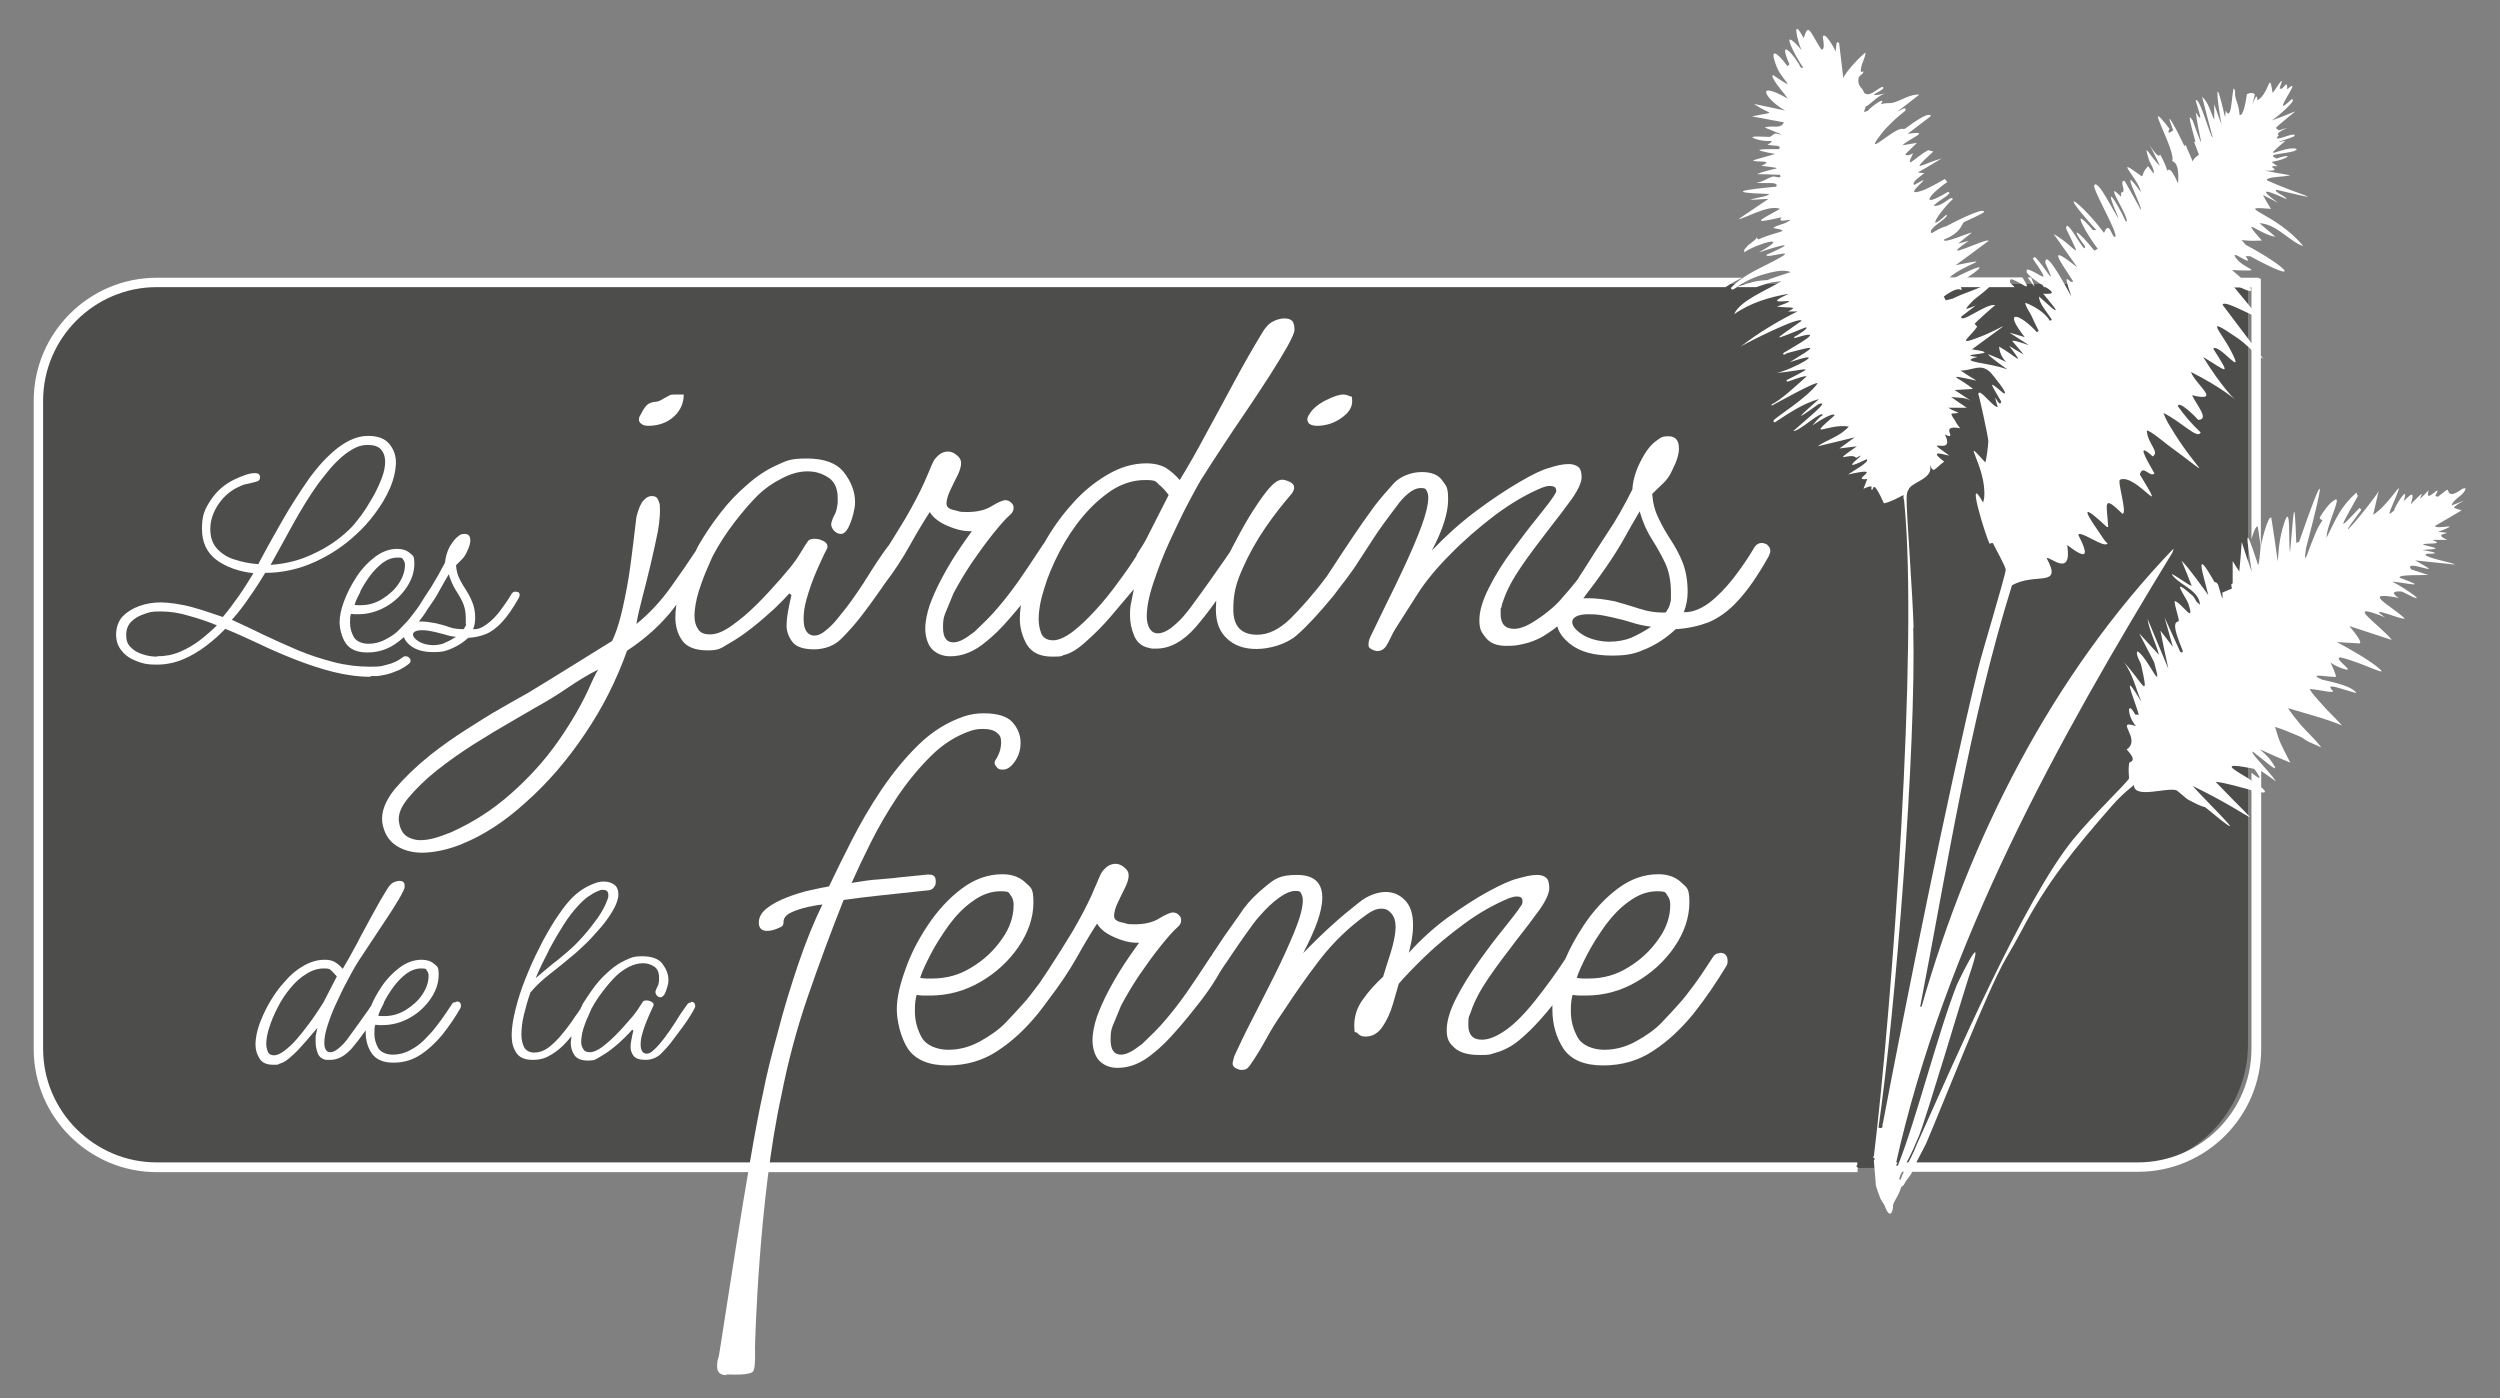 <svg xmlns="http://www.w3.org/2000/svg" id="Calque_1" data-name="Calque 1" viewBox="0 0 719.2 402.3"><rect x="0" y="0" width="719.2" height="402.3" fill="#808080" stroke="none"/><defs><style>      .cls-1 {        fill: #1a1a18;        opacity: .5;      }      .cls-1, .cls-2 {        stroke-width: 0px;      }      .cls-2 {        fill: #fff;      }    </style></defs><path class="cls-1" d="M46.6,81.7h600.1v218.7c0,19.6-15.9,35.6-35.6,35.6H46.6c-19.6,0-35.6-15.9-35.6-35.6V117.2c0-19.6,15.9-35.6,35.6-35.6Z"></path><g><path class="cls-2" d="M588.1,82.6h2.9c-.7-1-1.3-1.9-1.8-2.7h-2.9c.6.8,1.1,1.8,1.7,2.7h0Z"></path><path class="cls-2" d="M584.3,79.8h-1c1.8,2.4,2.8,4.3,1,0Z"></path><path class="cls-2" d="M650.4,213.7v-1.6c-.2,0-.3-.1-.5-.2.2.5.3,1.1.5,1.7h0Z"></path><path class="cls-2" d="M505.2,82.6c1.5-.5,3.4-1.1,4.9-1.6-1.8-.9-5.6,0-7.6.6-1.1.3-2,.6-2.9,1h5.7-.1Z"></path><path class="cls-2" d="M558.6,82.6c4.4-2.3,9.3-4.2,3.2,0h17.8s-.2,0-.2-.2c-.7-.6-1.7-1.3-.9-2.1,2.9.7,6.6,4.6,3.3-.5h-20.6c-1.5.7-3.3,1.6-4.6,2.7h2Z"></path><path class="cls-2" d="M545.3,334.4c-.4.8-.9,1.7-1.4,2.7h.6c.5-1,1-1.9,1.4-2.7h-.6Z"></path><path class="cls-2" d="M647.7,219.3v1c.5.5.9,1,1.4,1.7,1.8,2.7.8,2-1.4.3v2.1c.9,1.1,1.9,2.2,2.6,3.2-1.3-.9-1.9-1.3-2.6-1.8v75.9c0,18-14.7,32.7-32.7,32.7h-66.9c-.5.9-1,1.9-1.4,2.7h68.4c19.5,0,35.4-15.9,35.4-35.4v-81.2c-1.1-.5-2-.9-2.7-1.2h0Z"></path><path class="cls-2" d="M534.3,336.3c.8-.3-.9-.8,0-1.1v-.8H45.1c-18,0-32.7-14.7-32.7-32.7V115.3c0-18,14.7-32.7,32.7-32.7h451.3c1.5-1,3.1-1.9,4.8-2.7H45.1c-19.5,0-35.4,15.9-35.4,35.4v186.5c0,19.5,15.9,35.4,35.4,35.4h489.3v-.8h0Z"></path><path class="cls-2" d="M541.8,337.2c.3-.9.7-1.8,1-2.7h-1.3c-.2.9-.4,1.8-.6,2.7h.9,0Z"></path><path class="cls-2" d="M649.5,151.4c.4,2.5.7,4.5.9,6.2v-77.4c-.2,0-.5-.2-.8-.3h-7.3c1.4.8,1.3.8-4.8.6.9.7,1.8,1.5,2.5,2.2h7.7v72.4c.6-2.1,1.3-3.9,1.8-3.6h0Z"></path></g><g><path class="cls-2" d="M547.3,339.9h0Z"></path><path class="cls-2" d="M708.4,140.6c-4.5,3.3-3.8.2-4.4.3-.2,0-2.2,1.7-2.7,2-.3,0-.5-.2-.7-.3,2.5-4.5-3.4,3.2-1.9-1.6-6.2,6.6,2.1-3.5-5.2,4.1,1.9-5.7-1.7-.9-2-1,1.8-5.4-2.6,1.6-2.8,2.8-1.1.8-1.6,1.6-1.1,0,5.7-13.4.7-2.3-4.9,1.2l1.6-6.8c-2.4,4-15.3,19.1-5,5.4-.1-.2-.3-.4-.5-.6-6.5,6.9-5.8,6.2-.5-3.4-.1-.3-.3-.7-.4-1-4.8,4.3-5.9,7.7-8.6,13,0-3.8,4.9-12.9,2.1-10.7-1.3.7-3.3,3.5-4,4.8-.3.6.7.7.7.9-.3.5-1.1,1.6-1.9,3.5-.8,2-1.5,3.6-2.2,5.6-1.2,3.4-.9,1.1-.6-1.1,5.5-21,5.7-23.9-2-1.8-.3,0-.5.2-.8.3-.6-16.3-.8-7.3-1.8,2.7-.6-3.3.5-16.5-2.2-6.7-2.4,8.7,0,16.6-3.2-3.3-1-.6-2.9,7.4-3.1,8.6v.4c-.2,1.1-.3,4.4-.7,4.6-4.4-13.6-3.1-7.2-1.8,2.1-1-2.9-2-5.8-2.9-8.7-.2,2.9-.4,5.7-.7,8.5-.7-1-1.3-2-1.9-3v6.4l-.4.3s0,.6.2,1.2c-.9.4-1.9.8-2.8,1.2.5,4.4-1-2-1.2-2.3-.5-.9-1-.7-1-.7-6.2-11-3.2-2-1.8,3.7-2.2-2.9-5.3-7.5-7.7-9.9,1,2.4,2,4.8,2.9,7.2-.3.4-8-5.5-5-2.4,2.4,2.5,7.2,4,7.4,7.9-.3-.3-.7-.6-1-.9,0,0-.6-1.2-1.1-1.7-7-6.2-1.9.3-1.2,2.4,1.9,6.1-1.8-.3-4-.9,0,1.5,1.2,4.7,1.2,5.6s-2.9-1,.9,8.1c0,0,.8,1.7-.5.9-1.5-3.3-3-6.6-4.5-9.9l2.4,8.5-3.6-4.7c.7,3.7,1.5,7.3,2.3,11-2-4.8-4-9.6-6-14.4.5,3.4,2.4,7,3.3,10.4-1.9-2.1-3.8-4.1-5.7-6.2l4.3,8.3c2.8,10.1-1.5-.9-4.7-3.1-.9.3.8,3.3.9,3.6,2.6,11.5.5,5.2-5-.6,2.7,3.3,3.7,8.4,5.2,11.6-6.2-10.3-2.3-1.5-.8,3.6h-1c-2.6-4.7-2.3.6.2,3.3-6.6-2.2,1.8,3.7-2.7,6.7,3.5,3.8.7,3.3.7,4-.3,2.1,0,3.5,0,4.3-.4,1.1-10.4,10.6-16.1,17.6-14.3,17.6-34.7,65-44.1,85.8-.6,1.2-1.1,2.5-1.6,3.7-1,2.3-3,5.7-4,8.5-.2,0-.3-.3-.3-.6,0-.5,3.5-7.1,4-8.3.5-1.3,1.1-2.5,1.6-3.7,2.2-5.4,12.7-40.8,14.3-45.6,4.9-14.3-.3-4.4-3.3,1.9-5.4,13.6-11.6,38.5-17,52.1h-.7c14.2-64.1,47-122.8,79.7-176.4.1-.4.2-.8.3-1.1-35,36.5-58.5,82.9-72.5,131.8h-.4c7.9-40.7,14.1-81.7,26.4-121.2,6.8-3.9,14.7.9,10-7.8.6-.9,7.4,6,5.9-3.8,5.6,4.3,6.4,3.3,3.2-2.9.3-1.6,7.7,4.1,8.4,2.4-1-.8-1.6-2-2.3-3-5.3-7.5-4.5-7.9,2.1-1.7h.4c-.4-6.7-1.8-9.5,4.1-3.8,1.5,0-1.6-9.5-.7-9.8,4.5-2,14.4,12.8,5.7-1.5.9-3.1,2.8,1,4.2-.3-2.9-5-5.1-9.1-.5-4.9,2.1-1.3-1.5-3.7-1.7-7.4.4-.5,5.4,3.6,5.9,4,15.2,11.1,8.7,8.1.7-5.4-.7-1.1-1.4-2.5-1.8-3.7,5.4,2.7,9.8,7.7,10.7,5.6-2.5-2.3-4.7-4.9-6.6-7.6.4-1.7,5.3,3.3,5.9,4,3.1-.2,0-3.6-1.8-7.1,8.8,2.1,1-3-.3-6.7,18.1,9.2,14.4,13.3,3.5-4.3,6.7,4,8.4,6.2,2.9-2.4,1.6-1.7,9.4,9,5.2.8-3.1-6-8.3-10.8,2-3.7,2.5,1.7,4.5,4.3,7.2,5.8l-11.7-15.5c.2-1.8,10.2,4.2,10.5,3.6l-8.6-10.4c9.9,5.8,6.6,1.5.8-3.2,10.3.4,3.7,0,1.2-3.4-2.4-3.3,5.8,3.3,2.7-.6h1.3c15.9,8.6,10.7,3.1-1.3-3.3-1.6-2.3-2.4-.8,4.7-1.2-6.9-7.8-.4-1.6,3.9-1.1l-4.6-3.9c5.1.3,8.6,5.3,12.6,6.6-7.7-9.5-20.8-11.7-9.3-10.7-.8-1.3-1.6-2.7-2.3-4,1.5.7,2.9,1.5,4.4,2.3-6.8-5-2.4-3.3,2.4-1.1,0-.8-4-2.2-2.9-2.7,17.3,4.1,5.8,1.2-2.7-2.7-.7-1.1,5.7-1,6.6-1.5-2.4-.4-4.8-.8-7.2-1.3,6.4.2-.9-1.5,3.6-1.3-.6-.4-1.2-.8-1.7-1.2,5-.9,6.6-2.7,1.4-1-3-1.4,1.3-1.1,5-2.1,0,0,1.8-.7,0-.8-4-.2-9.9,4.1-2.4-2.2-5.6,1.2,2.4-.9,2.6-1.4.6-1.6-7.2,2.5-4.5-.2-2-.7,6-3.3,0-1.4-.3-.2-.6-.4-.9-.7.5-.5,1-.9,1.4-1.3,0,0,.2,0,.3-.2,5.4-4.7,5.6-3.6-3-.6.9-.3,8.1-6.4,5.8-6.1-7.1,6.8,4.1-7.7-1.2-2.9,0-3.5-1.1.7-2.2-.3,2.1-5.5-1.8,1.5-2,1.3-1.1-6.8-.7,0-4.4,2.2,0-4.3-2.6,5.6-.7-1.8-1.1-.8-2.1,0-2.3,0-.2,1.2-.9,6.4-2.1,6-.3-3.8-1.5-4.4-1.3-6.8-1-4.3-.6,10-2.7,5.5,0,.7-.1,1.3-.2,1.9-3.1-13.6-2.4-5.5-1,2.2-.7-2-1.4-4-2.1-5.9v4.5c-1.2-2.6-1.5-4.7-3.5-6.7,1,3.9,2,7.9,3.1,11.9-1-.9-3.6-11.4-4.9-10.9-.3.1,3,8.5,0,3.5.6,5.9,3.5,14.5-.9,2.4-1.8-3-.3,2,.8,6.1h-.4c.5,1.3.9,2.5,1.4,3.7,0,0-1.9,1.3-1.8,2.1-.2-1-1.7-3.8-2-4.9-.1.1-.3.2-.4.3-1.2-2.7-6.5-13-3.2-4.5-2.3,1.7-1-.4-1.1-.5-8.4-10.9,2.1,6.5.8,9.3,0,.3,2.2-.2,1.7,6.5-2.5-5.8-3-3.5-3.1-3.7s-.3-1.5-2.1-4.7c0,.4-.4.5-.6.3-2.2-1.6-4.6-7.8.6,3-2.7-2.3-5.1-7.7-3.2-1.8.4,1.3,1.6,2.6,1.4,4.1-.4-.6-1.2-1.5-1.6-2.2-2.4,2.4-.9,3.6-2.6,2.4-7.7-5.7,0,1.5.5,5.1-7.2-10.1.8,4.9,0,5.1-1.5-2.8-3.1-5.6-4.7-8.4-1.8,0,.9,3.3-1,3.4v1.2c-5.9-6,3.2,7,1.4,7.2-2.7-5.9-7-12.3-2.1-1-1.1-1-5.7-11.1-7-9.6-.8,1,7.5,14.8,5.9,15-.9,0-1.6-5-3.1-1.2-6.5-8.7-14.8-14.7-2.2-.8h-1c-7.4-8.6-1.4,1.9,1.4,5.4l-1,.5c-4.6-5.8-7.3-7.4-2.7-1.3.4,3.5-5.5-9.1-5.4-5,5.1,10.6,2.9,5.3-3.6,1.5,2.3,3.2,4.5,6.4,6.8,9.6-8.6-6.8-5.6-2.7-1.2,4-.8,1.4-3.5-4.5-.5,4.4-.4-.6-7.5-14.4-7.5-9.7,3.8,8.5,0,1.2-3-1.7-.2.2-.4.4-.6.5,6.1,8.8,1.8,3.9-1.5,3.1-.8.7.2,1.4.9,2.1,2.8,2.6,9.8,5.3,3.6,4.9,1,1.2,2,2.4,3,3.7,1.5,1.9-.2.7-.6.3-1.2-1.1-3.3-2.9-3.6-3.2,0,2.1,2.3,4.4,3.7,6.7-.2.1-.4.2-.6.3-1.4-2.5-5-4.5-7.1-5.2.3,1.4,1.2,2.5,1.8,3.7.7,1.5,1.3,2.9,2.1,4.4,0,0-.6.3-.4.5-5-5.6-10.2-7-3.6,1.3-1.5-.5-2.9-.9-4.4-1.3,1.9,1.2,3.7,2.4,5.6,3.6-.8-.2-4.4-1.6-4.8-1.2,1.1,1.3,2.2,2.6,3.3,3.9-1.4-.8-2.8-1.6-4.2-2.5,5,6.6,1.9,2.9-2.9.2.4,5.2,5.9,5.7-3.1,2.2-.2.4,4.9,3.9,5.5,4.4-5.3-2.1-14.7-2.1-8.6-3.6-7.7-.9,9-.7-1.6-2.2,14.1-10.4,9-6.1,2.1-3.5-7,2.7-2.6,0-.6-3,0,0-.7-.8-.7-.9.2-.3,5.4-5,5.9-5.3-2.5-.7-10,5.6-9.8,3.3,1.4-1,2.8-2.2,4.2-3.2-2.8,1-4.1,2-.6-1.6.5-.5,6.9-5,5-5.3-3.4,2.2-7.5,3.1-11,4.9-.2,0-1.8.5-2,.5-.2-.3-.4-.7-.6-1.1,4.3-3.1,4.7-1.8,5-1.9.5-.2-.3-.6,0-.8.5-.5,2.3-2.5,1-2.2,8.9-6,2-3-3-.4-.5,0-.9,0-1.3-.2,4-3.7,14.1-6,1.7-3.5,3.2-2.3,6.4-4.7,9.5-7-.3-1.1-15.7,6.8-5.7,0-1.1.3-2.1.5-3.1.8l4-3.2c-.9,0-8.6,3.5-8,2,5-2,4.9-4.3,5.7-5,.3-.2,6-2.6,5.8-3-.4-1.4-10.1,3.8-11.1,4.3-.2,0-.9,0-4,1.9-1.6-1.3,5.6-4.7,4.2-5.3-6.5,6-1.5-1.5,1.9-4.5-.4-1.4-2.9,2.3-5.5,1.9,1.4-1.7,5.9-3.6,4.1-4-9,5.4-4.8.2-.2-2.8-.2-.3-.4-.6-.7-.9-1.5.9-4.6,2.6-6.1,3.2-8.1,2.9,5.3-6.1-2.7-1.5-1-.8,2.3-2.8,2.9-3.4-.6,0-1.2-.1-1.9-.2,2.4-1.2,4.6-2.7,6.9-4-5.6,1.5-9.8,4.8-2.4-2l-1.5-.4c-3.7,2-7,6.2-4.3.9-2,1.1-2.2.3-2.3.3,1.1-1.1,2.3-2.2,3.4-3.3l-4.2.7c2.2-2.1,8.7-4.3,1.5-3.3l6.7-5.1c-.6-1.7-6.9,3.3-7.4,3.6-.8.4-.6-.5-2.9.8-2.9,1.6-9.3,7.4-3.4,0,1-1.2,2-2.1,3-3.1.9-.9,2.4-2,3.4-2.9.3-1.5-1.5.1-2.3.3l6.3-4.9c-2.9-.1-5,1.7-7.8,2.4-1,.2-1.6-.1-3.3.4,1.8-2.6-2.6.5-3.8,1.9-1.7.7-.8,0-.6-1.2,1.3-.5,3.5-3.3,5.8-3.8-8.2,1.6,1.5-1.4-1.1-1.9-1.9,1-3.7,3-5.1,1.7-.7-1.9-2-1.7-1.6-4.3,0-.4,1.3-1.3,1.3-1.4.3-1.4-1,1-.6-1.4.3-1.8,1.2-2.8,1.3-4.5-1.4,1-5.8,5.6-6.4,7.4-.4-3.4-.8-6.8-1.2-10.1-.9-.9-.8.7-1,2.4-.3-.8-3.2-6-3.7-4.2.8,4.6-.4,3.4-.4,3.7-3.4-5.3-3.7-7.9-5.1-3.3-3.5-6.7-1.9.8-.6,3.4-7-8-1.7,2.1.5,5.1h-.7c-1.8-3.7-6.9-9.2-3.3-1-.2.2-.4.4-.6.5-2.8-3.9-5.6-5.9-2.9.6,1.4,3.4,6.5,7.2-1.2,2-1.1.3,2.9,5,3.3,5.5.3.4.6.9,1,1.3-10.5-5.9-5.8.8-.8,3.4l-9-1.9c5.1,3.5,6.8,2-.6,3.6,3.1.5,6.2,1.2,9.2,1.7-.9,2.1-3.4.7-5.5,1.5,8.3,3.3,3.5,1.6,3,1.7-.2,0-1.2.9-1.6,1-.9,0-8.1-.6-3.3.8,3.3.9,5.4-.4,2.7,1.5,2.1.3,4.2,0,3.3,1.2-5.5,0-8.8,0-1.1,1.4l-6.3,1.8c0,.8,6.7-.3,2.3,1.6,8.1,1,3.4.4-1.2,2.4,2.2,0,4.4.1,6.6.2.6,1.4-1.4.3-2.1.5-1.5.4-2.5,1.4-4.7,1.8,2.4.3,6.6-.5,5.7,1.1-8.5.8-15.5,1.7-2,2.1-.7.9-3.5.9-5.5,1.7l5.3-.3c-2.9,1.9-5.7,3.9-8.6,5.8,1.7,0,8.6-4.3,11.9-2.9-6.8,3.7-8,4.3.5,2.4-2.1,2.3,4.8-.4,1.5,1.4-1.2.7-2.8.8-4,1.7,5.9,1,.9.9-4,3.2-.4.2-.7-.5-.7-.5-.1,0,.4.2-2.3,2.1-.3.2-1,1.2-1.3,1.4v.8c3.5-2.5,14.2-5.5,4.2,0,5.5-1.8,12.4-3.8,2.2.7-.6,1.3,8.6-1.9,4.1.7-4.8,2.8-10.3,4.6-14.3,8.8,0,0-.1.5.5.5s3-2.7,9-4.4c2.1-.6,5.8-1.6,7.6-.6-4.4,1.5-13.3,4-2.6,2.6-4.2,2.6-12,5.6-13.6,9.5,4.6-3.3,10.4-5,15.8-5.9-10.4,4.6,7,0-3.5,3.7,3.9.5,6.4-.2,3.2,1.4.7,0,1.5,0,2.3,0s1.1-.2,1-.3c-5.7,2.8-11.7,6.3-16.9,10.4,1.5-1,17.1-8.9,17.5-7.4-8.8,6.2-8.7,5.8,1.1,1.9,1.5-.2-2.2,2.3-3.2,2.7v.4c10.2-3.2.5,2-3.2,4.3,0,.8.6.3,1.1,0,9.6-2.6,8-1.9.8,2.6,12.4-4.2.4,2.3-3.8,3.1,8-.7,12.5-2.8,2.8,2.1l.3.4c.3,0,5.3-2,5.5-1.5-2.2,2-7.7,7.1-10,8v.4c1-.5,13.1-7.3,13.2-6.4-3.1,4.3-12.2,9.8-12.6,10.6-.2.3,0,.6.3.6,4-2.6,8.2-5.5,12.7-6.7-5.4,4.8-8.1,7.2-.2,1.5,4.1-1.6-3.9,4.7-7.2,7.7,1.7.2,8.2-6.1,8.5-4.6-1.3.8-2,1.9-3,3,.7-.5,6.1-4.1,6.4-2.9-8.5,7.4-2,2.2,4.1,3.2-2.7,3-6.2,3.7-9,5.7,3.6-.9,7.2-1.7,10.7-2.6l-4.4,3.2c1.7-.2,3.3-.4,5-.6-8,5.6-1.7,1.5-.2,3.3,5.2-2.9-7.2,5.4,3,.4,1.2.7-4.3,3.6-5.3,4.4,11.5-2.6,0,1.9,5.5,1.3-.4.9-.7,1.9-1.1,2.8,3.6-1.6,1.8,0,2.4.3.6.3,0-3.8,3.5,3.9,2.1-.5,3.7-1.4,5.6-2.4,0,.5,0,1,.2,1.6,4.2,42-3.5,145.7-8.7,188.6-.8.3.9.8,0,1.1,0,1.3.7,7.5.5,7,.5,2,1,3,1.2,3.6.3,1.1,1.1,1.7,1.5,2.8,1.6,4.2,2.4.8,2.3-.2,0-1,1.4-2.6,2-4.4.2-.5.3-.9.5-1.2.5,0,.8-.9,1.2-1.4-.6.8-.4.5,0-.1h0c.7-.9,1.8-2.4,1.8-2.7,0-.6,3.5-7,4-8.1,4.3-9.9,17.6-44.1,23-53.3,1.4-2.4,3.2-5.5,4.4-7.8,7.4-14.2,15.6-24.1,26-36,3.4-3.9,6.1-5.7,6.4-6.1,0,4.1,9.2.7,12.1,1.5.5.1,2.7,2.3,3.6,2.8,1.6.8,3.1,1.7,4.8,2.1,15.4,12.8,1.8-.1-3.6-6.1,18.7,9,22.1,15,6.6-1.2,6,.6,17.3,5.3,13.4,1.8-4.6-4-16.8-8.6-.7-5.2,1.6,1.1,3.2,2.2,4.7,3.3-2.5-3.6-7.6-8.3-6.7-8.6,4.4,3.4,8.3,7.1,5.5,3-2.9-4.3-7.9-5.3,5.3.2-.9-1.8-1.9-3.6-2.7-5.4-.7-1.4-1.2-3.4-1.7-4.9,2.6.8,4.8,1.8,7.2,2.8.9.4,1.6,1.1,2.5,1.5,1.2.5,2.4,1.1,3.6,1.6-1.8-2.4-4.1-4.4-6-6.6-1.2-1.4-2.5-3.1-3.6-4.7,5.2,1.6,10.6,2.9,15.6,5-2.2-2.4-4.6-4.6-6.7-7.1-.9-1.1-2-2.1-2.6-3.4,2.9.2,6.7,1.3,6.7.6-2.8-2.7,2.3-.6,6.7.6-1.1-2.3-9.4-3.7-9.9-3.9-5.1-2.3,3.8-.3,4.1-.9-1.9-5.8-2.9-3.9,1.8-2.3,4.7,1.6-3-3-.6-3.2,6.5,1.5,14.8,6.2,10.8,2.9-2.9-2.4-8.3-5.4-11.8-7.3,2.2.1,4.4.3,6.6.4-.2-.3,1.4.3-3-5,4.1,1.3,8.1,2.7,12.2,4-3-4-14.8-11.7-1.9-6.5-6-4,5.1,1,5.6.3-3.7-3.6-13.1-8.1-1.7-5.9-2.4-1.5-1.4-2.1,1-1.8,9.1,4.8,1.1-.9-2.9-2.9,4.2.4,11,2.1,2.2-1.1-.9-1,7.2-.7,8.2-.8l-4.9-1.6c-2.7-3.5,11.7,3.2,1.1-2.6,3.8.4,7.6.8,11.4,1.2,0-.5-10.2-2.2-8.1-3.1,4,0,2.7-.4-1.2-1.1,5.4-.3,4.6-.4.2-1.5,0-.7,6.8.2,2.6-1.4h4.4c-5.6-2.3,4.3-1.7-2.7-2.3,7.9-3-.6-.5-.9-1.7,2.6-1.5,5.2-3,7.7-4.5-.7-.2-1.5-.4-2.2-.7,0-1,6.5-3.5-.7-.7.5-2,3.9-3,4-5l-.9.2ZM550.5,180.6c-.2-8.9-2.1-33.7-2-36.8,0-1.6,0-2.2.8-3.4,1.5-2,7-2.8,5.9-6.7,1.1,2.7,1.2,1.2,4.1-.9-5.4-4.1,1.2-1.5,1.4-1.8-8.8-6.2,2.2.8-1.2-6,4.2,1.9-2.1-3,4.4-1.8-.4-.6-1-1.2-1.3-1.9-.5-1-1.2-1.5-1.2-2.3,3.7-.3,1.3-.2-.9-1.7,1.8,0,3.6,0,5.3,0-1.5-1-3-2-4.5-3.1,1.9.3,3.9,0,5.7,1.1-1.6-1.1-3.2-2.1-4.7-3.1l5.3-.3c-4.2-3.5-8.9-4.5,1-2.4-1.5-.9-3.1-1.9-4.6-2.9,3.7,0,5.7-2.2,8.6.5.3.3,6.1,7.3,3.6,5.9-4.8-4.1-3.3-2.4-.5,2.5-.4,2.7-2.9-4.8-1,1.6-1.5,0-5.2-5.6-5.6-3.8.3.6,2.9,12.5,2.9,13.6s-.6,5.9-.9,6.1c-7.7-8.6.6,1.3-.3,10.3l-.3,1.3c-5.2-9.5.7,9.5,1.8,11.7.2.4.8-.5,1.1.1.7,1.5,3.6,6.6,3.6,7.5,0,1.5-7,24.4-8,28.7-8.5,34.9-20.6,95.1-27.3,130.4-.4.7.4,1.9-1.3,1.4,4.9-33.8,10.9-109,10-143.8h.1Z"></path></g><path class="cls-2" d="M106.7,194.7c-3.6,0-7.2-.5-10.8-1.4-3.6-.9-7.2-2.1-10.8-3.5-3.6-1.4-7.1-2.9-10.4-4.5-3.4-1.6-6.7-3.1-9.9-4.4-1.6,1.7-3.4,3.3-5.5,4.9-2.1,1.6-4.3,2.9-6.7,3.9s-4.9,1.5-7.6,1.5-3.9-.3-5.7-1-3.2-1.6-4.3-3c-1.1-1.3-1.6-2.9-1.6-4.7s.6-3.8,1.9-5.2c1.3-1.3,2.9-2.3,4.9-3s4-1,6.1-1,5.9.5,9.1,1.4,6.1,1.9,8.7,2.8c1.7-2,3.2-4.1,4.7-6.2,1.5-2.1,2.8-4.3,4.1-6.4-4.2-.5-7.7-1.7-10.6-3.8-2.8-2.1-4.2-5.1-4.2-9s.8-5.6,2.5-8.2c1.7-2.6,4-4.6,6.9-6,.8-.4,1.8-.8,2.9-1.2s2.1-.6,3-.6,1.4.4,1.4,1.2-.4,1.1-1.2,1.3c-.8.2-1.6.4-2.4.6-.8.1-1.6.4-2.4.8-2.5,1.1-4.4,2.8-6,5.1-1.5,2.3-2.3,4.6-2.3,7.1s.7,4.3,2,5.7,3,2.5,5.1,3.1c2.1.7,4.3,1.1,6.7,1.3,2.2-4.2,4.5-8.3,6.9-12.5s5-8.2,7.7-12.1c.8-1.1,1.8-2.4,3-3.8,1.2-1.4,2.6-2.8,4.1-4.1s3.1-2.4,4.8-3.2c1.7-.8,3.3-1.2,5.1-1.2,2.7,0,4.7.7,6,2.2s2,3.3,2,5.4-.6,4.9-1.7,7.4c-1.1,2.6-2.6,5-4.3,7.3-1.7,2.3-3.5,4.3-5.4,6-3.3,3.1-7.2,5.8-11.8,7.9-4.6,2.1-9.4,3.2-14.4,3.2-1.4,2.3-2.9,4.7-4.5,6.9-1.5,2.3-3.2,4.5-5.1,6.6,3,1.4,6.1,2.8,9.3,4.4,3.2,1.5,6.5,3,9.8,4.4,3.4,1.4,6.8,2.5,10.3,3.4s7,1.3,10.4,1.3,3.2-.2,4.9-.6c1.7-.4,3.1-1.1,4.3-2,.3-.3.6-.4,1-.4s.7.1,1,.4c.3.3.4.5.4.8s0,.6-.4.9c-.7.6-1.6,1.2-2.8,1.8-1.2.5-2.4,1-3.6,1.3-1.3.3-2.4.5-3.3.5h-1.5l.2.2ZM45.2,188.8c2.3,0,4.5-.4,6.6-1.3s4-2,5.8-3.4,3.4-2.8,4.8-4.2c-2.4-1-5-1.9-7.9-2.7-2.9-.9-5.6-1.3-8.3-1.3s-3.1.2-4.6.7-2.8,1.2-3.8,2.2-1.5,2.3-1.5,3.9.4,2.6,1.3,3.5c.9.9,2,1.6,3.4,2,1.4.5,2.8.7,4.2.7h0ZM77.9,162.5c4.3-.3,8.4-1.3,12.3-3.2,3.9-1.8,7.3-4.1,10.2-6.9,1.1-1,2.2-2.4,3.4-4,1.2-1.6,2.3-3.4,3.4-5.3,1.1-1.9,1.9-3.7,2.6-5.5s1-3.4,1-4.8-.4-2.6-1.2-3.5c-.8-.9-2.1-1.3-3.8-1.3s-2.9.4-4.3,1.2-2.8,1.8-4,3c-1.3,1.2-2.4,2.4-3.4,3.7s-1.9,2.3-2.6,3.3c-2.5,3.5-4.8,7.3-7.1,11.4-2.3,4.1-4.4,8.1-6.5,11.8h0Z"></path><path class="cls-2" d="M149.2,170.5c-.3-.2-.6-.3-.9-.3-.5,0-.8.2-1.1.6-1,1.7-2.1,3.3-3.3,4.9-1.2,1.6-2.5,2.9-3.9,3.9-1.3,1-2.6,1.5-3.9,1.4.4-1,.6-2,.6-3.2,0-1.8-.3-3.3-.8-4.5-.5-1.3-1.1-2.4-1.8-3.5s-1.4-2.2-1.9-3.3c-.6-1.1-.9-2.4-1-3.9l1.6-1.6c.6-.6,1.1-1.3,1.5-2.2.7-1.4,1-2.5,1-3.3,0-1.3-.5-1.9-1.6-1.9s-1.2.2-1.9.7-1.3,1.2-2,2.3c-.5.7-.9,1.6-1.2,2.5s-.5,1.9-.6,2.8c-1.3,2.5-2.6,4.8-3.9,6.9-1.4,2.1-2.6,4-3.6,5.6h0c-.2.3-.4.5-.5.7-.8,1.1-1.6,2.1-2.3,3-.7.9-1.7,1.8-2.7,2.9s-2.4,2.1-4,2.9c-1.6.9-3.3,1.3-5,1.3s-3.4-.6-4.2-1.9c-.7-1.3-1.1-2.6-1.1-4.1s0-1.8.3-2.6c.3,0,.7.1,1,.1h1c2.8,0,5.4-.7,7.9-2.1,2.5-1.4,4.5-3.3,6-5.5s2.3-4.5,2.3-6.9-.4-2.3-1.3-3.1-2.1-1.2-3.6-1.2c-2.3,0-4.4.8-6.4,2.3s-3.8,3.4-5.3,5.7-2.7,4.6-3.6,7-1.3,4.4-1.3,6.1.6,4.4,1.8,6.1c1.2,1.7,3.2,2.6,6.2,2.6s5.5-.8,7.8-2.3c.9-.6,1.8-1.3,2.7-2.1.3.9,1,1.8,2.1,2.6,1.5,1.1,3.6,1.7,6.4,1.7s3.8-.4,5.4-1.1c1.6-.7,3.2-1.7,4.6-3,1.9-.1,3.6-.5,5.1-1.1s3.1-1.8,4.6-3.4c1.5-1.6,3.1-3.9,4.8-6.9.2-.3.3-.6.3-.9s-.1-.7-.4-.9v.2ZM103.6,170.2c.8-1.5,1.7-3,2.8-4.5,1.1-1.5,2.4-2.8,3.7-3.8,1.4-1,2.8-1.5,4.3-1.5s1.3.2,1.6.6c.3.4.5.9.5,1.5,0,1.8-.6,3.6-1.8,5.4-1.2,1.8-2.8,3.2-4.7,4.4-1.9,1.2-4,1.8-6.1,1.8s-.7,0-1,0-.6,0-.9-.1c.3-1,.9-2.3,1.7-3.8h0ZM127.9,185c-1,.4-2.1.6-3.4.6s-3-.4-4.1-1.1c-1.1-.7-1.6-1.4-1.6-2s.8-1.2,2.5-1.2,2.2.2,3.8.5c1.3.3,2.3.6,3.1.8.8.3,1.8.5,3,.6-1.1.7-2.2,1.3-3.2,1.7h-.1ZM134.1,179.5c0,.4-.3.9-.7,1.5-1.4,0-2.8-.1-4.2-.6-1.3-.5-2.6-.8-3.8-1.1-1.6-.3-3-.5-4.1-.5s-.5,0-.8,0c.9-1.1,1.7-2.2,2.4-3.4,1.5-2.1,2.7-3.9,3.4-5.3,1.1-2,2.1-3.7,2.8-4.9.5,1.7,1.2,3.2,1.9,4.4.8,1.2,1.5,2.4,2.1,3.7s.9,2.8.9,4.7,0,1.1,0,1.5h.1Z"></path><g><path class="cls-2" d="M184.7,122.1c.6.3,1.2.4,1.8.4,2.9,0,5.4-.9,7.3-2.6,1.9-1.7,2.9-3.9,2.9-6.4h-2.5c-.7,0-1.3,0-1.7.3-.4.2-.9.5-1.5.8-.9.6-1.8,1-2.5,1s-1.4.3-2,.6c-.6.4-1.4,1.4-2.2,3.1-.3.4-.5.9-.5,1.4s.3,1.1.9,1.3h0Z"></path><path class="cls-2" d="M377.1,122.2c.6.2,1.2.3,1.7.3,2.5,0,4.9-.7,7-2.2,2.2-1.5,3.2-3.1,3.2-4.9s-.3-1.2-.9-1.5-1.2-.4-1.7-.4c-1.2,0-2.9.6-5.1,1.7-2.3,1.2-3.8,2.5-4.7,4.1-.3.4-.5.9-.5,1.4s.3,1.2.9,1.4h.1Z"></path><path class="cls-2" d="M508.4,156.7c-.5-.3-1.1-.5-1.6-.5-.8,0-1.5.4-2,1.1-1.8,3.1-3.8,6-6.1,9-2.3,2.9-4.6,5.3-7.1,7.2-2.5,1.8-4.9,2.7-7.2,2.6.7-1.8,1.1-3.7,1.1-5.8,0-3.3-.5-6-1.4-8.4-.9-2.3-2.1-4.5-3.4-6.5s-2.5-4-3.5-6.2c-1.1-2.1-1.7-4.5-1.9-7.1.8-.8,1.8-1.8,3-2.9,1.2-1.1,2.1-2.4,2.8-4,1.3-2.5,1.9-4.6,1.9-6.2,0-2.3-1-3.5-3-3.5s-2.2.4-3.5,1.3-2.5,2.3-3.6,4.2c-.8,1.4-1.6,2.9-2.2,4.6-.6,1.7-1,3.4-1.1,5.2-2.3,4.6-4.7,8.9-7.3,12.7-2.5,3.8-4.7,7.3-6.6,10.3-.7,1.1-1.3,1.9-1.7,2.7-.2.3-.5.6-.7.9-1,1.3-2.3,2.8-3.9,4.6-.7.9-1.8,2-3.2,3.2-1.4,1.2-2.9,2.3-4.3,3.2-2.5,1.7-4.6,2.5-6.3,2.5-2.6,0-3.9-1.4-3.9-4.3s0-1.1.2-1.8c.1-.7.3-1.4.6-2.1,1-3,2.8-6.3,5.2-9.8,2.4-3.5,5-6.9,7.6-10.3,2.7-3.4,5-6.5,6.9-9.1,1.9-2.7,2.8-4.8,2.8-6.2s-.3-2.5-1-3-1.6-.8-2.6-.8-1.8.1-2.8.3-2,.5-2.9.8c-2,.5-4.9,1.9-8.8,4.2s-8.1,5.1-12.5,8.4c-4.5,3.4-8.6,7.1-12.5,11.2,3.2-6,4.7-10.9,4.7-14.7s-.6-3.9-1.7-5.5-3.1-2.4-5.9-2.4-6,1.1-8,3.2c-1.9,2.1-3.8,4.3-5.6,6.6-.6.8-1.8,2.5-3.5,4.9s-3.6,5.3-5.8,8.6c-1.4,2.1-2.9,4.4-4.4,6.7-3.8,5.1-7.4,9.1-10.5,12.2-3.2,3.1-6.4,4.6-9.5,4.6-4.6,0-6.9-2.4-6.9-7.3s.9-7.7,2.7-11.8c1.8-4.1,4-8,6.6-11.8s5.2-7,7.6-9.8c.4-.6.6-1.2.6-1.6,0-.7-.4-1.3-1.3-1.7s-1.6-.6-2.1-.6c-1.3,0-2.7,1.1-4.4,3.2-1.7,2.1-3.4,4.7-5.2,7.6-1.8,3-3.3,5.8-4.7,8.5-.2.5-.5.9-.7,1.4-.9,1.3-2,3-3.4,4.9-1.8,2.6-3.5,5-5.1,7.2s-2.6,3.6-3,4.1c-.4.6-1.2,1.5-2.2,2.7-1.1,1.2-2.2,2.2-3.5,3.2-1.3.9-2.5,1.4-3.6,1.4s-1.8-.5-2.4-1.4c-.5-.9-.8-2.1-.8-3.5,0-2.5.6-5.7,1.9-9.6,1.3-3.9,2.8-7.9,4.7-12s3.7-7.9,5.5-11.3c1.8-3.4,3.2-6,4.3-7.6,1.4-2.2,3.1-4.9,5.3-8.2,2.2-3.3,4.4-6.7,6.9-10.3,2.4-3.6,4.7-7,6.8-10.3,2.1-3.3,3.8-6.1,5.1-8.4,1.3-2.4,2-3.9,2-4.7,0-1.4-.3-2.3-.8-2.7-.5-.4-1.2-.6-2.1-.6s-2.2.3-3.3.9c-1.2.6-2.3,1.8-3.3,3.6-2.3,3.8-4.9,8.3-7.7,13.5-2.8,5.2-5.6,10.4-8.4,15.5-2.7,5.1-5.2,9.4-7.4,13-1.3-1.5-2.6-2.6-4-3.5-1.4-.8-3.3-1.3-5.6-1.3-3.8,0-7.5,1.1-11.1,3.2-3.6,2.1-7,4.8-10,8.2-3.1,3.4-5.7,7-8,11-.2.3-.3.6-.5.8-.1.1-.2.3-.3.4-2.6,4-4.9,7.4-6.9,10.3-2,2.8-4,5.4-5.9,7.6-1.9,2.3-4.2,4.5-6.7,6.9-1.1.8-2.1,1.6-3.2,2.2-1.1.6-2.1.9-2.9.9-2,0-3-1.4-3-4.3s.4-3.5,1.2-5.4c.8-1.9,1.4-3.4,1.8-4.4,1.5-2.8,3.2-5.7,5.2-8.7,2-2.9,4-5.7,6-8.2s3.7-4.5,5.2-5.8c.6-.5.9-1.2.9-1.9s-.2-1-.7-1.5-1-.7-1.7-.7-2.1.6-3.9,1.7c-1.9,1.2-4.3,1.7-7.1,1.7s-1.9-.2-3.5-.5-2.4-.9-2.4-1.9.4-2.5,1.1-3.9c.7-1.5,1.4-2.9,2.1-4.3.7-1.4,1-2.6,1-3.5s-.4-1.6-1.3-2.3c-.8-.7-1.7-1-2.5-1s-1.8.3-2.5.9c-.7.6-1.3,1.2-1.7,2-.4.9-.9,1.9-1.3,3-.5,1.1-.9,2.1-1.3,3-1.4,3.1-3.2,6.5-5.4,10.3-1.6,2.7-3.2,5.2-4.8,7.8l-.2.2c-2,2.7-4,5.7-5.9,8.8-.4.6-.8,1.2-1.2,1.9-.3.4-.5.7-.7,1-.1.2-.2.4-.3.5-1.3,1.9-2.6,3.8-4,5.6-.5.6-1.3,1.6-2.4,3-1.1,1.4-2.3,2.6-3.6,3.6-1.3,1.1-2.6,1.5-3.7,1.3-1.7-.4-2.5-2-2.5-4.7s.5-4.8,1.4-7.6c.9-2.9,2-5.6,3.1-8,1.1-2.5,1.9-4.1,2.3-4.8.2-.8-.1-1.5-1-2s-1.8-.7-2.6-.7-1.6.2-1.9.6c-.6.8-1.2,1.8-1.8,2.8s-1.2,1.9-1.8,2.8c-.9,1.3-2.4,3.1-4.4,5.4-2,2.3-4.2,4.7-6.7,7.2s-4.9,4.5-7.3,6.2c-2.4,1.7-4.4,2.5-6.2,2.5s-2.9-.5-3.5-1.6c-.7-1-1-2.3-1-3.8s.4-4.4,1.2-6.9,1.6-4.7,2.5-6.7,1.4-3.3,1.7-3.8c1.7-3.2,3.7-6.3,6-9.3s4.6-5.7,6.9-8c1.9-1.8,4.1-3.4,6.7-4.7,2.6-1.4,5.1-2.1,7.5-2.1s4.1.6,5.9,1.7c1.8,1.1,2.8,3.1,2.8,5.9s0,.8,0,1.3-.1.9-.2,1.4c-.1.7-.3,1.5-.7,2.2s-.7,1.5-.9,2.2,0,1.5.6,2.2,1.3,1.1,2.1,1.1,1.5-.6,2.1-1.7c.6-1.2,1.1-2.5,1.5-4.1.3-1.2.5-2.3.5-3.3,0-3-1.1-5.9-3.2-8.6-2.1-2.7-5.7-4-10.7-4s-5.9.7-8.8,2c-2.9,1.3-5.7,3.2-8.4,5.6-2.7,2.3-5.3,5-7.6,8-2.4,3.1-4.5,6.2-6.4,9.5l-.8,1.6c-2.2,3.3-4.5,6.7-7.1,10.3-3,4.2-6.3,7.7-9.9,10.6.3-2,.9-4.5,1.7-7.6.8-3,1.6-6.3,2.4-9.6.8-3.4,1.5-6.6,2.1-9.6.5-3,.7-5.6.5-7.6-.1-.5-.3-1-.6-1.6-.3-.5-.8-.8-1.7-.8s-1.5.4-2.3,1.2-1.5,2.4-2.1,4.8c-.2,1.8-.5,4.3-.9,7.5s-.8,6.6-1.4,10.3c-.6,3.6-1.3,7-2.1,10.3-.8,3.2-1.7,5.8-2.6,7.6-3.9,2.4-7.9,4.9-12.1,7.5-4.2,2.6-8.2,5.1-12.2,7.5-1.9,1-4.4,2.5-7.6,4.3-3.2,1.8-6.5,3.9-10.1,6.2s-7,4.7-10.3,7.3c-4.1,3.3-7.5,6.6-10.3,9.9-2.7,3.4-3.9,6.6-3.5,9.6.5,2.9,1.8,5.1,3.9,6.5s4.6,2.1,7.6,2.1,7.4-.8,11.4-2.5c6.2-2.5,12.4-6.5,18.5-12.1,6.2-5.5,11.8-12,16.9-19.6,5.1-7.5,9.1-15.5,12.1-23.9,5.6-3.7,10.2-7.9,13.8-12.7.1-.2.2-.3.4-.5-.2,1.2-.3,2.4-.3,3.6,0,2.6.7,4.9,2,6.7s3.7,2.8,7.2,2.8,3.8-.6,6.1-1.9c2.3-1.3,4.5-2.8,6.9-4.7,2.3-1.8,4.4-3.7,6.3-5.4,1.9-1.8,3.3-3.3,4.3-4.4l.6.5c-.3,1.2-.6,2.6-.9,4.2-.3,1.6-.5,3.2-.5,4.7s.6,3.2,1.7,4.6c1.1,1.4,3.2,2.1,6.2,2.1s5.9-1,8-3.2c2.1-2.1,4-4.3,5.7-6.5s3.5-4.7,5.4-7.4c.4-.6.8-1.1,1.1-1.6,2.9-3.8,5.3-7.5,7.3-11.1,2.5-4.5,4.5-7.7,5.8-9.7,1,1.7,2.9,3.1,5.4,4.1,2.6,1.1,4.8,1.5,6.7,1.4-.9,1.3-2.4,3.3-4.3,6.2s-3.7,6-5.4,9.4c-.7,1.4-1.5,3.2-2.4,5.6-.8,2.4-1.3,4.7-1.3,6.9s.7,4.7,2.1,6,3.1,1.9,5.1,1.9c3.6,0,7-1.4,10.4-4.3,1.9-1.5,4.1-3.6,6.5-6.4,1.1-1.3,2.3-2.6,3.4-4-.2,1.4-.3,2.7-.3,3.9,0,2.6.7,5.1,2,7.4,1.4,2.3,3.8,3.5,7.3,3.5s2.4-.2,3.5-.5c1.8-.4,3.9-1.7,6.2-3.8,2.4-2.1,4.8-4.5,7.2-7.3,2.4-2.8,4.6-5.4,6.6-7.8-.4,1.9-.7,3.4-.9,4.5-.2,1.1-.2,2.1-.2,3.1,0,2,.4,3.9,1.2,5.8.8,1.9,2.2,3.1,4.3,3.5.3.1.7.2,1,.2h1c4,0,7.8-2.1,11.4-6.2,1.8-2.1,3.8-4.6,5.9-7.6,0,.8-.1,1.7-.1,2.5,0,3.6,1,6.4,3.2,8.4,2.1,2,4.9,3,8.5,3s8.5-1.3,11.5-3.9c3-2.6,6.6-6.5,10.7-11.5.4-.5.8-1.1,1.2-1.6,1.8-2.3,3.4-4.4,4.7-6.3,1.5-2.3,3-4.6,4.5-6.9,1.5-2.4,3.3-5,5.4-7.8.6-.8,1.4-1.9,2.4-3.2.9-1.3,2-2.5,3.2-3.5s2.4-1.6,3.7-1.6,1.4.3,1.7.9c.3.6.4,1.2.4,1.8,0,2.1-.7,4.9-2,8.4s-2.9,7.2-4.7,11.1c-1.8,3.9-3.7,7.8-5.5,11.4-1.8,3.7-3.3,6.8-4.5,9.3-.3.6-.5,1.4-.5,2.2s.3.9.9,1.3c.6.3,1.2.5,1.7.5.9,0,1.7-.4,2.4-1.3.5-.8,1-1.7,1.4-2.6.4-.9.9-1.8,1.4-2.6l6.3-9.9c2.3-3.6,5.4-7.4,9.4-11.4,3.9-4,8.3-7.8,12.9-11.3,4.7-3.5,9.2-6.1,13.5-7.9.8-.3,1.6-.5,2.2-.5,1.3,0,1.9.4,1.9,1.3s0,.4-.2.7c-.1.3-.3.6-.5.9-.8,1.3-2.4,3.3-4.7,6.2-2.3,2.8-4.7,6-7.3,9.5-2.6,3.5-4.8,7-6.6,10.6-1.8,3.5-2.8,6.7-2.8,9.4s.6,3.5,1.8,5c1.2,1.6,3.2,2.4,5.9,2.4s3.4-.2,5.2-.6c1.8-.4,3.5-1.1,5.2-2,1.4-.9,2.9-1.8,4.3-3,.5,1.8,1.7,3.5,3.9,5.2,2.7,2.1,6.7,3.2,11.8,3.2s7-.7,10-2,5.8-3.2,8.4-5.6c3.5-.2,6.6-.9,9.5-2,2.8-1.2,5.7-3.2,8.4-6.2,2.8-3,5.7-7.2,8.8-12.7.3-.6.5-1.2.5-1.6,0-.7-.3-1.3-.8-1.6v-.2ZM171,194.6c-.3.6-.6,1.3-.9,1.9-2.4,5.6-5.6,11.1-9.5,16.7-3.9,5.6-8.5,10.6-13.7,15.2-5.2,4.6-11,8.3-17.3,11.1-1.6.6-3.1,1.2-4.6,1.6-1.5.4-2.8.6-4.1.6s-2.9-.4-4-1.2-1.8-2.1-2.1-3.9c-.4-2.1.5-4.5,2.7-7.1s4.9-5.3,8.2-7.9c3.3-2.6,6.8-5.1,10.6-7.5s7.3-4.5,10.6-6.4,5.7-3.3,7.4-4.3c3.1-1.7,6-3.5,8.8-5.4s5.8-3.8,9-5.4c-.4.6-.8,1.3-1,1.9h-.1ZM327,159.8c-1.5,2.4-3.3,5-5.4,7.8-2,2.8-4.2,5.5-6.5,8s-4.5,4.6-6.6,6.2c-2.2,1.6-4,2.4-5.6,2.4s-2.9-.7-3.4-2.1-.7-2.7-.7-3.9c0-2.5.5-5.5,1.6-8.9,1-3.4,2.5-6.9,4.4-10.6,1.9-3.6,4.1-7,6.7-10.1s5.4-5.6,8.4-7.6c3-1.9,6.2-2.9,9.5-2.9s3,.4,4,1.3c1,.8,1.9,1.8,2.8,3l-6,11.8c-.6,1.3-1.7,3.1-3.2,5.4v.2ZM469.2,183.5c-1.8.7-3.9,1.1-6.3,1.1s-5.6-.7-7.6-2-3-2.5-3-3.7,1.5-2.2,4.6-2.2,4,.3,6.9.9c2.3.5,4.2,1,5.7,1.5s3.3.9,5.5,1.2c-2.1,1.4-4,2.4-5.8,3.2h0ZM480.5,173.4c-.1.7-.5,1.7-1.3,2.8-2.6.1-5.2-.3-7.6-1.1-2.5-.8-4.8-1.5-7-2.1-2.9-.6-5.5-.9-7.6-.9s-1.1,0-1.5,0c0-.1.2-.2.2-.3.1-.1.3-.2.3-.4.8-1,1.5-2,2.2-2.9.3-.4.6-.8.9-1.2,3.3-4.5,5.7-8.2,7.4-11.1,2.1-3.7,3.8-6.8,5.2-9.1.9,3.2,2.1,5.8,3.5,8s2.7,4.5,3.8,6.8c1.1,2.3,1.7,5.2,1.7,8.7s0,1.9-.2,2.7h0Z"></path></g><path class="cls-2" d="M131,288.3c-.5,0-.8.2-1,.6-1.2,1.8-2.2,3.3-3,4.4s-1.6,2.1-2.3,3c-.7.9-1.7,1.8-2.7,2.9-1.1,1.1-2.4,2.1-4,2.9-1.6.9-3.3,1.3-5,1.3s-3.4-.6-4.2-1.9c-.7-1.3-1.1-2.6-1.1-4.1s0-1.8.3-2.6c.3,0,.7.1,1,.1h1c2.8,0,5.4-.7,7.9-2.1s4.5-3.3,6-5.5,2.3-4.5,2.3-6.9-.4-2.3-1.3-3.1c-.9-.8-2.1-1.2-3.6-1.2-2.3,0-4.4.8-6.4,2.3s-3.8,3.4-5.3,5.7c-1.1,1.7-2.1,3.4-2.8,5.2h0c-.5.8-1.3,1.9-2.3,3.3s-1.9,2.7-2.8,3.9c-.9,1.2-1.4,1.9-1.6,2.2-.2.3-.6.8-1.2,1.5-.6.6-1.2,1.2-1.9,1.7-.7.5-1.3.8-2,.8s-1-.3-1.3-.8-.4-1.1-.4-1.9c0-1.4.3-3.1,1-5.2s1.5-4.3,2.6-6.5c1-2.2,2-4.3,3-6.1,1-1.9,1.7-3.2,2.3-4.2.7-1.2,1.7-2.7,2.9-4.5,1.2-1.8,2.4-3.6,3.7-5.6,1.3-1.9,2.5-3.8,3.7-5.6,1.1-1.8,2.1-3.3,2.8-4.6.7-1.3,1.1-2.1,1.1-2.5,0-.7,0-1.2-.4-1.5-.3-.2-.7-.3-1.1-.3s-1.2.2-1.8.5c-.6.3-1.2,1-1.8,2-1.3,2.1-2.7,4.5-4.2,7.3-1.5,2.8-3.1,5.6-4.5,8.4-1.5,2.8-2.8,5.1-4,7.1-.7-.8-1.4-1.4-2.2-1.9-.8-.5-1.8-.7-3-.7-2.1,0-4.1.6-6,1.7-2,1.1-3.8,2.6-5.4,4.5-1.7,1.8-3.1,3.8-4.4,6s-2.2,4.3-3,6.4c-.7,2.1-1.1,4-1.1,5.7s.4,2.8,1.1,4c.7,1.3,2.1,1.9,3.9,1.9s1.3,0,1.9-.3c1-.2,2.1-.9,3.4-2.1,1.3-1.1,2.6-2.5,3.9-4s2.5-2.9,3.6-4.2c-.2,1-.4,1.8-.5,2.4,0,.6,0,1.2,0,1.7,0,1.1.2,2.1.6,3.2.4,1,1.2,1.7,2.4,1.9h1.2c2.2,0,4.2-1.1,6.2-3.3,1.2-1.4,2.5-3.1,4-5.2v.6c0,2.3.6,4.4,1.8,6.1,1.2,1.7,3.2,2.6,6.2,2.6s5.5-.8,7.8-2.3,4.4-3.5,6.3-5.8c1.9-2.4,3.6-4.9,5.1-7.5.1-.2.2-.4.2-.7,0-.9-.4-1.3-1.2-1.3l-.3.2ZM91.8,290.3c-.8,1.3-1.8,2.7-2.9,4.2s-2.3,3-3.5,4.4-2.4,2.5-3.6,3.4-2.2,1.3-3,1.3-1.6-.4-1.8-1.2c-.3-.8-.4-1.5-.4-2.1,0-1.4.3-3,.9-4.8.6-1.9,1.4-3.8,2.4-5.7,1-2,2.2-3.8,3.6-5.5s2.9-3.1,4.6-4.1c1.7-1.1,3.4-1.6,5.1-1.6s1.6.2,2.2.7c.5.5,1,1,1.5,1.6l-3.3,6.4c-.3.7-.9,1.7-1.8,3h0ZM110.4,288.4c.8-1.5,1.7-3,2.8-4.5,1.1-1.5,2.4-2.8,3.7-3.8,1.4-1,2.8-1.5,4.3-1.5s1.3.2,1.6.6c.3.4.5.9.5,1.5,0,1.8-.6,3.6-1.8,5.4-1.2,1.8-2.8,3.2-4.7,4.4-1.9,1.2-4,1.8-6.1,1.8s-.7,0-1,0-.6,0-.9-.1c.3-1,.9-2.3,1.7-3.8h0Z"></path><path class="cls-2" d="M198.8,288.4c-.5,0-.9.2-1.2.7-1.1,1.5-2.2,3.1-3.2,4.8-1.1,1.7-2.2,3.3-3.4,4.9-.3.3-.7.9-1.3,1.6s-1.3,1.4-2,2-1.4.8-2,.7c-.9-.2-1.4-1.1-1.4-2.6s.3-2.6.8-4.2,1.1-3,1.7-4.4c.6-1.3,1-2.2,1.2-2.6.1-.5,0-.8-.6-1.1-.5-.3-1-.4-1.4-.4s-.9.1-1,.3c-.3.5-.7,1-1,1.5s-.6,1-1,1.5c-.5.7-1.3,1.7-2.4,2.9-1.1,1.3-2.3,2.6-3.6,3.9s-2.7,2.5-3.9,3.4c-1.3.9-2.4,1.4-3.4,1.4s-1.6-.3-1.9-.9c-.4-.6-.6-1.3-.6-2.1s.2-2.4.6-3.7c.4-1.3.9-2.6,1.4-3.6.5-1.1.8-1.8.9-2.1.9-1.7,2-3.4,3.3-5.1s2.5-3.1,3.8-4.4c1-1,2.2-1.8,3.6-2.6,1.4-.7,2.8-1.1,4.1-1.1s2.2.3,3.2.9,1.5,1.7,1.5,3.2,0,.5,0,.7,0,.5-.1.8c0,.4-.2.8-.4,1.2-.2.4-.4.8-.5,1.2-.1.4,0,.8.3,1.2.3.4.7.6,1.1.6s.8-.3,1.2-.9c.3-.6.6-1.4.8-2.2.2-.6.3-1.2.3-1.8,0-1.7-.6-3.2-1.7-4.7-1.1-1.5-3.1-2.2-5.8-2.2s-3.2.4-4.8,1.1-3.1,1.7-4.6,3-2.9,2.7-4.2,4.4c-1.3,1.7-2.4,3.4-3.5,5.1-.2.4-.4.9-.7,1.5-.2.3-.4.6-.6.9-.7.9-1.3,1.9-2,2.9-1,1.4-2,2.7-3.2,4.1s-2.4,2.5-3.6,3.4c-1.3.9-2.6,1.3-3.9,1.3s-2.3-.5-2.9-1.5c-.5-1-.8-2.2-.8-3.7s.2-3.5.7-5.6,1.1-4.2,1.9-6.5c1.5-1.8,3.3-3.5,5.6-5.3,2.2-1.7,4.5-3.6,6.9-5.6,1.1-.9,2.3-2.1,3.8-3.5,1.4-1.4,2.8-3,4.2-4.6,1.4-1.7,2.5-3.3,3.4-4.9s1.4-3.1,1.4-4.3-.4-2.3-1.2-2.8c-.8-.6-1.8-.9-3-.9s-1.7.2-2.6.5c-1.3.5-2.4,1-3.6,1.8-1.1.7-2.3,1.7-3.5,3-1.4,1.5-2.8,3.5-4.4,5.9-1.5,2.4-3.1,5.1-4.5,8-1.5,2.9-2.8,5.9-4,8.9s-2.1,5.9-2.8,8.7c-.7,2.8-1.1,5.3-1.1,7.4s.4,3.6,1.3,5c.9,1.4,2.4,2.1,4.7,2.1s3.8-.5,5.4-1.5c1.7-1,3.2-2.3,4.6-3.9.4-.5.8-.9,1.2-1.4,0,.7-.2,1.3-.2,1.9,0,1.4.4,2.6,1.1,3.6.7,1,2,1.5,3.9,1.5s2.1-.3,3.3-1,2.5-1.5,3.7-2.5c1.3-1,2.4-2,3.4-3s1.8-1.8,2.3-2.4l.3.3c-.2.6-.3,1.4-.5,2.3s-.3,1.7-.3,2.5.3,1.7.9,2.5c.6.7,1.7,1.1,3.4,1.1s3.2-.6,4.4-1.7c1.1-1.1,2.2-2.3,3.1-3.5.9-1.2,1.9-2.5,3-4s2-2.8,2.7-4,1.1-1.9,1.1-2.2c0-.9-.4-1.3-1.2-1.3v.2ZM157.9,273.3c1.4-2.6,2.8-5,4.2-7.2s2.7-3.9,4-5.3c1-1.1,2-2.1,3-2.8,1-.7,2-1.3,3-1.7.3-.1.6-.2.8-.3h.7c.9,0,1.4.5,1.4,1.4s0,.8-.3,1.5c-.5,1.5-1.4,3.2-2.7,5.1-1.3,1.8-2.7,3.6-4.2,5.3-1.5,1.7-2.9,3.1-4.2,4.2-1.5,1.3-3,2.6-4.5,3.7-1.5,1.2-3.1,2.6-5,4.2,1.1-2.7,2.4-5.3,3.8-8h0Z"></path><path class="cls-2" d="M209,395.6c-1.8,0-2.7-.8-2.7-2.5s.2-1.9.5-3,8.7-58.1,12.7-75.6c1-5.3,2.5-11.1,4.3-17.7,1.7-6.6,3.7-13.1,5.9-19.6s4.5-12.1,6.9-17c-.9.1-2.3.3-4.1.7-1.8.4-3.4.9-4.9,1.6s-2.2,1.6-2.2,2.8-.6,1.3-1.7,1.8c-1.2.5-2.2.7-3,.7-1.6,0-2.4-.8-2.4-2.4s.8-2.9,2.3-4.1,3.4-2.2,5.7-3.1,4.5-1.6,6.8-2.1,4.1-.9,5.4-1.1c1.8-3.8,3.9-8.1,6.4-13s5.3-9.8,8.6-14.7c3.3-4.9,6.9-9.3,10.8-13.1s8.3-6.5,13-8.1c1.8-.6,3.7-.9,5.7-.9,4,0,6.8.9,8.3,2.6,1.5,1.7,2.3,3.7,2.3,5.8s-.5,3.8-1.6,5.4c-1.1,1.6-2.2,2.4-3.5,2.4s-1.4-.3-1.9-.9c-.5-.6-.6-1.1-.3-1.7,1.2-1.8,1.7-3.5,1.7-5.2s-.4-2.1-1.2-2.8c-.8-.7-2.1-1.1-3.9-1.1s-2.6.2-3.8.6c-4.1,1.4-7.9,3.8-11.4,7.3s-6.7,7.4-9.6,11.7c-2.9,4.4-5.4,8.7-7.6,13.1-2.2,4.4-4,8.2-5.5,11.6,3-.5,5.6-.9,7.6-1,2-.2,4-.3,6.2-.6,2.1-.2,4.8-.5,8-.8h.5c1.3,0,1.9.6,1.9,1.9s-.2,1.2-.5,1.7-.8.8-1.4.9c-5.8.6-10.5,1.1-14.1,1.5s-7.1.8-10.5,1.3c-3.7,9.3-7.1,18.5-10.3,27.8s-5.7,18.7-7.6,28.4c-6.5,29.5-7.6,71.6-7.6,72.6s.2,5.1-.4,6.6-6.4,1.1-7.8,1.1v.2Z"></path><path class="cls-2" d="M494.7,274.2c-.8,0-1.5.4-1.9,1.1-2.2,3.4-4,6.1-5.5,8.1s-2.9,3.9-4.3,5.4c-1.4,1.6-3.1,3.4-5,5.4s-4.5,3.8-7.4,5.4-6,2.4-9.1,2.4-6.3-1.2-7.6-3.5c-1.3-2.3-2-4.8-2-7.6s.2-3.4.5-4.7c.6.1,1.3.2,1.9.2h1.9c5.2,0,10-1.3,14.5-3.9s8.2-6,11-10.1,4.3-8.4,4.3-12.8-.8-4.2-2.4-5.8c-1.6-1.5-3.8-2.3-6.5-2.3-4.2,0-8.1,1.4-11.8,4.2-3.7,2.8-6.9,6.3-9.7,10.5-2.1,3.2-3.9,6.4-5.3,9.7-2.7,4.1-5.6,8.1-8.7,12-3.2,4-6.1,6.9-8.8,8.7-2.5,1.7-4.7,2.5-6.5,2.5-2.6,0-3.9-1.4-3.9-4.3s.3-2.2.8-3.9c1-3,2.8-6.3,5.2-9.8,2.4-3.5,5-6.9,7.6-10.3,2.7-3.4,5-6.5,6.9-9.1,1.9-2.7,2.8-4.8,2.8-6.2s-.3-2.5-.9-3-1.5-.8-2.5-.8-1.8.1-2.8.3-2,.5-3.1.8c-2,.5-4.8,1.8-8.3,3.7-3.5,1.9-7.3,4.4-11.4,7.3-4,2.9-7.9,6.4-11.4,10.3.5-2.1.9-3.8,1-5,.2-1.2.2-2.3.2-3.2,0-3-.8-5.4-2.3-6.9-1.5-1.6-3.4-2.4-5.6-2.4s-5.2,1-7.6,3c-2.4,1.9-4.9,3.9-7.3,6.1-2.5,2.2-5.4,5-8.8,8.5,1.8-3.5,3.2-6.5,4.1-9.1s1.4-4.9,1.4-6.9c0-4.3-2.4-6.5-7.3-6.5s-6.3,1.1-8.9,3.2-4.8,4.3-6.5,6.6c-.4.6-1.4,2.1-3,4.3-1.6,2.2-3.3,4.7-5.2,7.6-.4.5-.7,1-1,1.6-.1.1-.3.3-.4.5-2.6,4-4.9,7.4-6.9,10.3-2,2.8-4,5.4-5.9,7.6-1.9,2.3-4.2,4.5-6.7,6.9-1.1.8-2.1,1.6-3.2,2.2s-2.1.9-2.9.9c-2,0-3-1.4-3-4.3s.4-3.5,1.2-5.4c.8-1.9,1.4-3.4,1.8-4.4,1.5-2.8,3.2-5.7,5.2-8.7,2-2.9,4-5.7,6-8.2s3.7-4.5,5.2-5.8c.6-.5.9-1.2.9-1.9s-.2-1-.7-1.5-1-.7-1.7-.7-2.1.6-3.9,1.7c-1.9,1.2-4.3,1.7-7.1,1.7s-1.9-.2-3.5-.5-2.4-.9-2.4-1.9.4-2.5,1.1-3.9c.7-1.5,1.4-2.9,2.1-4.3.7-1.4,1-2.6,1-3.5s-.4-1.6-1.3-2.3c-.8-.7-1.7-1-2.5-1s-1.8.3-2.5.9c-.7.6-1.3,1.2-1.7,2-.4.9-.9,1.9-1.3,3-.5,1.1-.9,2-1.3,3-1.4,3.1-3.2,6.5-5.4,10.3-2.3,3.8-4.6,7.5-6.9,11-.9,1.4-1.8,2.7-2.6,3.9-.2.3-.4.6-.6.8-1.5,2-2.9,3.9-4.3,5.4-1.4,1.6-3.1,3.4-5,5.4s-4.5,3.8-7.4,5.4-6,2.4-9.1,2.4-6.3-1.2-7.6-3.5c-1.3-2.3-2-4.8-2-7.6s.2-3.4.5-4.7c.6.1,1.3.2,1.9.2h1.9c5.2,0,10-1.3,14.5-3.9s8.2-6,11-10.1,4.3-8.4,4.3-12.8-.8-4.2-2.4-5.8c-1.6-1.5-3.8-2.3-6.5-2.3-4.2,0-8.1,1.4-11.8,4.2-3.7,2.8-6.9,6.3-9.7,10.5-2.8,4.2-5,8.5-6.5,12.9-1.6,4.4-2.4,8.1-2.4,11.3s1.1,8.1,3.2,11.3c2.2,3.2,6,4.8,11.4,4.8s10.2-1.4,14.4-4.2c4.3-2.8,8.1-6.4,11.6-10.7,1.1-1.4,2.1-2.7,3.1-4.1,3.2-4.2,5.9-8.2,8.1-12.1,2.5-4.5,4.5-7.7,5.8-9.7,1,1.7,2.9,3.1,5.4,4.1,2.6,1.1,4.8,1.5,6.7,1.4-.9,1.3-2.4,3.3-4.3,6.2-1.9,2.9-3.7,6-5.4,9.4-.7,1.4-1.5,3.2-2.4,5.6-.8,2.4-1.3,4.7-1.3,6.9s.7,4.7,2.1,6,3.1,1.9,5.1,1.9c3.6,0,7-1.4,10.4-4.3,1.9-1.5,4.1-3.6,6.5-6.4,2.5-2.8,4.9-5.8,7.3-8.9,2.2-2.9,3.9-5.5,5.3-8,.6-1,1.3-2,2-3,1.8-2.7,3.5-5.2,5.2-7.6s3-4.2,4.1-5.4c1.9-2.2,3.8-4,5.6-5.3,1.8-1.3,3.4-2,4.8-2s1.4.3,1.7.9c.3.6.4,1.2.4,1.8,0,2.1-.8,5.1-2.4,9s-3.5,8.1-5.8,12.7-4.5,8.9-6.6,13-3.7,7.5-4.9,10.1c-.1.3-.2.7-.3,1.1-.1.4-.2.8-.2,1.1,0,.5.3.9.9,1.3.6.3,1.2.5,1.7.5s1.1-.1,1.4-.3c.3-.2.6-.5.9-.9,1.7-2.4,3.2-4.9,4.7-7.6,1.4-2.6,3-5.2,4.7-7.6,3.2-4.9,6.7-10,10.7-15.2s8.6-9.6,13.7-13.2c1.4-1,2.7-1.6,4.1-1.6s2.1.5,2.9,1.4,1.2,2.3,1.2,3.9-.5,4.4-1.4,7.3-1.7,5.2-2.2,7c-2.2,2-4.2,4.2-5.8,6.5-1.7,2.3-2.5,4.8-2.5,7.6s.3,1.4.9,2.1,1.3,1,2.3,1c2,0,3.6-.9,4.9-2.8s2.3-4.1,3-6.5c.7-2.5,1.3-4.4,1.7-5.9,1.8-2.1,4.3-4.7,7.6-7.9,3.3-3.2,7.1-6.3,11.3-9.4,4.2-3.1,8.5-5.5,12.8-7.3.8-.3,1.6-.5,2.2-.5,1.2,0,1.7.4,1.7,1.3s-.2,1.1-.6,1.6c-.8,1.3-2.4,3.3-4.7,6.2-2.3,2.8-4.7,6-7.2,9.5s-4.7,7-6.5,10.5-2.8,6.6-2.8,9.3.7,3.7,2.2,5.1,3.9,2.1,7.3,2.1,2.9-.2,4.4-.6,2.9-1,4.3-1.8c1.5-.8,3.4-2.4,5.8-4.7,1.9-1.9,4.1-4.3,6.4-7.2v1.2c0,4.3,1.1,8.1,3.2,11.3,2.2,3.2,6,4.8,11.4,4.8s10.2-1.4,14.4-4.2c4.3-2.8,8.1-6.4,11.6-10.7,3.5-4.4,6.6-9,9.5-13.8.2-.3.3-.7.3-1.3,0-1.6-.7-2.4-2.2-2.4h-.1ZM267.8,274.4c1.4-2.7,3.2-5.5,5.2-8.3,2.1-2.8,4.3-5.1,6.9-6.9,2.5-1.8,5.1-2.8,7.9-2.8s2.3.4,2.9,1.1.9,1.7.9,2.8c0,3.4-1.1,6.7-3.4,9.9-2.3,3.3-5.2,6-8.7,8.1-3.5,2.2-7.3,3.2-11.3,3.2s-1.2,0-1.8,0-1.1-.1-1.7-.2c.6-1.9,1.7-4.2,3.1-6.9h0ZM456.7,274.4c1.4-2.7,3.2-5.5,5.2-8.3,2.1-2.8,4.3-5.1,6.9-6.9,2.5-1.8,5.1-2.8,7.9-2.8s2.3.4,2.9,1.1.9,1.7.9,2.8c0,3.4-1.1,6.7-3.4,9.9-2.3,3.3-5.2,6-8.7,8.1-3.5,2.2-7.3,3.2-11.3,3.2s-1.2,0-1.8,0-1.1-.1-1.7-.2c.6-1.9,1.7-4.2,3.1-6.9h0Z"></path></svg>